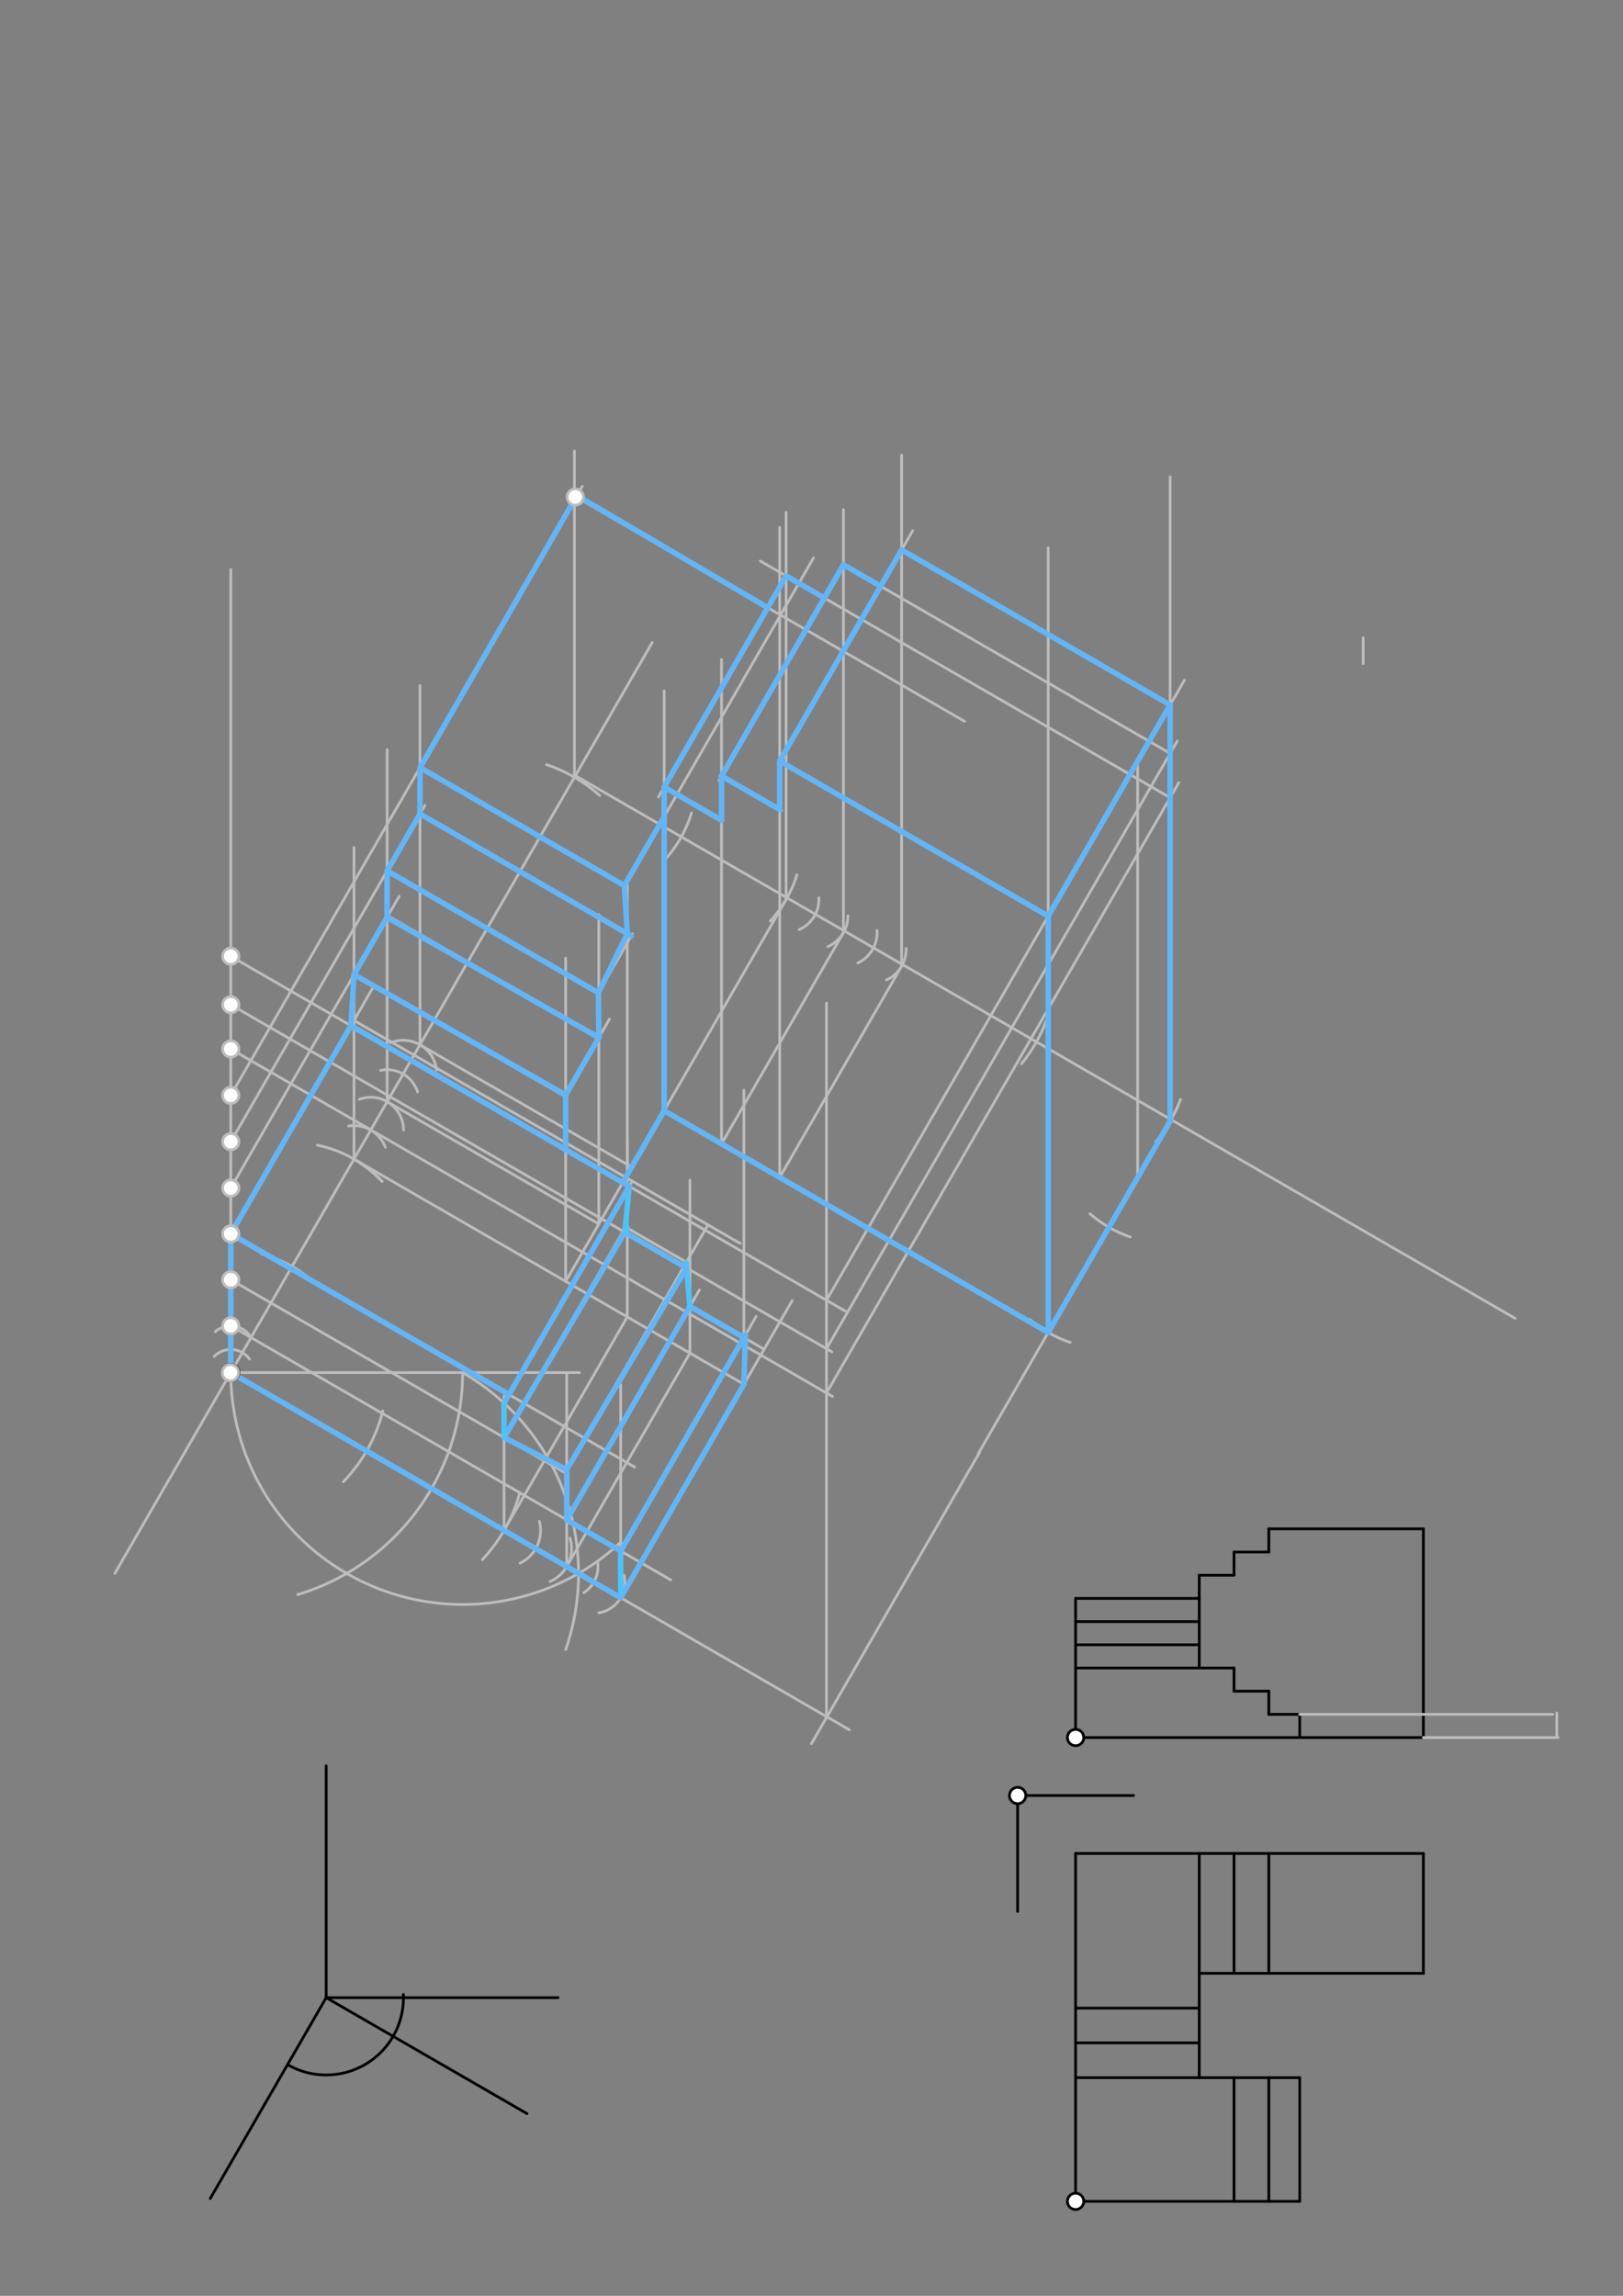 <svg xmlns="http://www.w3.org/2000/svg" class="svg--816" height="100%" preserveAspectRatio="xMidYMid meet" viewBox="0 0 595.276 841.89" width="100%"><rect x="0" y="0" width="595.276" height="841.89" fill="#808080" stroke="none"/><defs><marker id="marker-arrow" markerHeight="16" markerUnits="userSpaceOnUse" markerWidth="24" orient="auto-start-reverse" refX="24" refY="4" viewBox="0 0 24 8"><path d="M 0 0 L 24 4 L 0 8 z" stroke="inherit"></path></marker></defs><g class="aux-layer--949"></g><g class="main-layer--75a"><g class="element--733"><line stroke="#000000" stroke-dasharray="none" stroke-linecap="round" stroke-width="1" x1="119.636" x2="119.636" y1="647.522" y2="732.561"></line></g><g class="element--733"><line stroke="#000000" stroke-dasharray="none" stroke-linecap="round" stroke-width="1" x1="119.636" x2="204.675" y1="732.561" y2="732.561"></line></g><g class="element--733"><line stroke="#000000" stroke-dasharray="none" stroke-linecap="round" stroke-width="1" x1="119.636" x2="193.282" y1="732.561" y2="775.081"></line></g><g class="element--733"><line stroke="#000000" stroke-dasharray="none" stroke-linecap="round" stroke-width="1" x1="119.636" x2="77.116" y1="732.561" y2="806.207"></line></g><g class="element--733"><path d="M 144.185 746.734 A 28.346 28.346 0 0 1 105.463 757.11" fill="none" stroke="#000000" stroke-dasharray="none" stroke-linecap="round" stroke-width="1"></path></g><g class="element--733"><path d="M 144.185 746.734 A 28.346 28.346 0 0 0 147.957 731.37" fill="none" stroke="#000000" stroke-dasharray="none" stroke-linecap="round" stroke-width="1"></path></g><g class="element--733"><line stroke="#000000" stroke-dasharray="none" stroke-linecap="round" stroke-width="1" x1="394.5" x2="394.5" y1="807.25" y2="679.691"></line></g><g class="element--733"><line stroke="#000000" stroke-dasharray="none" stroke-linecap="round" stroke-width="1" x1="394.5" x2="522.059" y1="679.691" y2="679.691"></line></g><g class="element--733"><line stroke="#000000" stroke-dasharray="none" stroke-linecap="round" stroke-width="1" x1="394.5" x2="522.059" y1="637.171" y2="637.171"></line></g><g class="element--733"><line stroke="#000000" stroke-dasharray="none" stroke-linecap="round" stroke-width="1" x1="394.5" x2="394.5" y1="637.171" y2="586.148"></line></g><g class="element--733"><line stroke="#000000" stroke-dasharray="none" stroke-linecap="round" stroke-width="1" x1="394.5" x2="452.61" y1="611.659" y2="611.659"></line></g><g class="element--733"><line stroke="#000000" stroke-dasharray="none" stroke-linecap="round" stroke-width="1" x1="522.059" x2="522.059" y1="723.628" y2="679.691"></line></g><g class="element--733"><line stroke="#000000" stroke-dasharray="none" stroke-linecap="round" stroke-width="1" x1="439.854" x2="439.854" y1="679.691" y2="761.896"></line></g><g class="element--733"><line stroke="#000000" stroke-dasharray="none" stroke-linecap="round" stroke-width="1" x1="439.854" x2="522.059" y1="723.628" y2="723.628"></line></g><g class="element--733"><line stroke="#000000" stroke-dasharray="none" stroke-linecap="round" stroke-width="1" x1="394.5" x2="476.705" y1="761.896" y2="761.896"></line></g><g class="element--733"><line stroke="#000000" stroke-dasharray="none" stroke-linecap="round" stroke-width="1" x1="476.705" x2="476.705" y1="761.896" y2="807.25"></line></g><g class="element--733"><line stroke="#000000" stroke-dasharray="none" stroke-linecap="round" stroke-width="1" x1="476.705" x2="394.5" y1="807.25" y2="807.25"></line></g><g class="element--733"><line stroke="#000000" stroke-dasharray="none" stroke-linecap="round" stroke-width="1" x1="465.366" x2="465.366" y1="761.896" y2="807.25"></line></g><g class="element--733"><line stroke="#000000" stroke-dasharray="none" stroke-linecap="round" stroke-width="1" x1="452.61" x2="452.61" y1="761.896" y2="807.25"></line></g><g class="element--733"><line stroke="#000000" stroke-dasharray="none" stroke-linecap="round" stroke-width="1" x1="394.5" x2="439.854" y1="749.14" y2="749.14"></line></g><g class="element--733"><line stroke="#000000" stroke-dasharray="none" stroke-linecap="round" stroke-width="1" x1="394.5" x2="439.854" y1="736.384" y2="736.384"></line></g><g class="element--733"><line stroke="#000000" stroke-dasharray="none" stroke-linecap="round" stroke-width="1" x1="452.61" x2="452.61" y1="723.628" y2="679.691"></line></g><g class="element--733"><line stroke="#000000" stroke-dasharray="none" stroke-linecap="round" stroke-width="1" x1="465.366" x2="465.366" y1="723.628" y2="679.691"></line></g><g class="element--733"><line stroke="#000000" stroke-dasharray="none" stroke-linecap="round" stroke-width="1" x1="394.5" x2="439.854" y1="586.148" y2="586.148"></line></g><g class="element--733"><line stroke="#000000" stroke-dasharray="none" stroke-linecap="round" stroke-width="1" x1="439.854" x2="439.854" y1="611.659" y2="586.148"></line></g><g class="element--733"><line stroke="#000000" stroke-dasharray="none" stroke-linecap="round" stroke-width="1" x1="439.854" x2="439.854" y1="586.148" y2="577.644"></line></g><g class="element--733"><line stroke="#000000" stroke-dasharray="none" stroke-linecap="round" stroke-width="1" x1="439.854" x2="452.61" y1="577.644" y2="577.644"></line></g><g class="element--733"><line stroke="#000000" stroke-dasharray="none" stroke-linecap="round" stroke-width="1" x1="452.61" x2="452.61" y1="577.644" y2="569.14"></line></g><g class="element--733"><line stroke="#000000" stroke-dasharray="none" stroke-linecap="round" stroke-width="1" x1="452.61" x2="465.366" y1="569.14" y2="569.14"></line></g><g class="element--733"><line stroke="#000000" stroke-dasharray="none" stroke-linecap="round" stroke-width="1" x1="465.366" x2="465.366" y1="569.14" y2="560.636"></line></g><g class="element--733"><line stroke="#000000" stroke-dasharray="none" stroke-linecap="round" stroke-width="1" x1="465.366" x2="522.059" y1="560.636" y2="560.636"></line></g><g class="element--733"><line stroke="#000000" stroke-dasharray="none" stroke-linecap="round" stroke-width="1" x1="452.61" x2="452.61" y1="611.659" y2="620.163"></line></g><g class="element--733"><line stroke="#000000" stroke-dasharray="none" stroke-linecap="round" stroke-width="1" x1="452.61" x2="465.366" y1="620.163" y2="620.163"></line></g><g class="element--733"><line stroke="#000000" stroke-dasharray="none" stroke-linecap="round" stroke-width="1" x1="465.366" x2="465.366" y1="620.163" y2="628.667"></line></g><g class="element--733"><line stroke="#000000" stroke-dasharray="none" stroke-linecap="round" stroke-width="1" x1="465.366" x2="476.705" y1="628.667" y2="628.667"></line></g><g class="element--733"><line stroke="#000000" stroke-dasharray="none" stroke-linecap="round" stroke-width="1" x1="476.705" x2="476.705" y1="628.667" y2="637.171"></line></g><g class="element--733"><line stroke="#000000" stroke-dasharray="none" stroke-linecap="round" stroke-width="1" x1="394.5" x2="439.854" y1="594.652" y2="594.652"></line></g><g class="element--733"><line stroke="#000000" stroke-dasharray="none" stroke-linecap="round" stroke-width="1" x1="439.854" x2="394.5" y1="603.156" y2="603.156"></line></g><g class="element--733"><line stroke="#000000" stroke-dasharray="none" stroke-linecap="round" stroke-width="1" x1="522.059" x2="522.059" y1="560.636" y2="637.171"></line></g><g class="element--733"><line stroke="#000000" stroke-dasharray="none" stroke-linecap="round" stroke-width="1" x1="373.24" x2="415.76" y1="658.431" y2="658.431"></line></g><g class="element--733"><line stroke="#000000" stroke-dasharray="none" stroke-linecap="round" stroke-width="1" x1="373.24" x2="373.24" y1="658.431" y2="700.951"></line></g><g class="element--733"><line stroke="#BDBDBD" stroke-dasharray="none" stroke-linecap="round" stroke-width="1" x1="84.637" x2="84.637" y1="503.338" y2="208.812"></line></g><g class="element--733"><line stroke="#BDBDBD" stroke-dasharray="none" stroke-linecap="round" stroke-width="1" x1="84.637" x2="212.5" y1="503.338" y2="503.338"></line></g><g class="element--733"><path d="M 169.677 503.338 A 85.039 85.039 0 0 1 109.182 584.758" fill="none" stroke="#BDBDBD" stroke-dasharray="none" stroke-linecap="round" stroke-width="1"></path></g><g class="element--733"><path d="M 84.637 503.338 A 85.039 85.039 0 0 0 227.688 565.517" fill="none" stroke="#BDBDBD" stroke-dasharray="none" stroke-linecap="round" stroke-width="1"></path></g><g class="element--733"><path d="M 169.677 503.338 A 85.039 85.039 0 0 1 207.484 604.899" fill="none" stroke="#BDBDBD" stroke-dasharray="none" stroke-linecap="round" stroke-width="1"></path></g><g class="element--733"><line stroke="#BDBDBD" stroke-dasharray="none" stroke-linecap="round" stroke-width="1" x1="84.637" x2="212.197" y1="503.338" y2="576.984"></line></g><g class="element--733"><line stroke="#BDBDBD" stroke-dasharray="none" stroke-linecap="round" stroke-width="1" x1="84.637" x2="42.118" y1="503.338" y2="576.984"></line></g><g class="element--733"><line stroke="#BDBDBD" stroke-dasharray="none" stroke-linecap="round" stroke-width="1" x1="84.637" x2="239.218" y1="503.338" y2="235.597"></line></g><g class="element--733"><line stroke="#BDBDBD" stroke-dasharray="none" stroke-linecap="round" stroke-width="1" x1="212.197" x2="311.514" y1="576.984" y2="634.325"></line></g><g class="element--733"><path d="M 140.405 517.405 A 57.514 57.514 0 0 1 125.94 543.362" fill="none" stroke="#BDBDBD" stroke-dasharray="none" stroke-linecap="round" stroke-width="1"></path></g><g class="element--733"><path d="M 190.657 547.312 A 58.235 58.235 0 0 1 176.911 571.944" fill="none" stroke="#BDBDBD" stroke-dasharray="none" stroke-linecap="round" stroke-width="1"></path></g><g class="element--733"><path d="M 197.835 557.873 A 13.38 13.38 0 0 1 190.741 573.239" fill="none" stroke="#BDBDBD" stroke-dasharray="none" stroke-linecap="round" stroke-width="1"></path></g><g class="element--733"><path d="M 209.042 564.065 A 13.149 13.149 0 0 1 201.738 579.947" fill="none" stroke="#BDBDBD" stroke-dasharray="none" stroke-linecap="round" stroke-width="1"></path></g><g class="element--733"><path d="M 219.146 572.507 A 11.464 11.464 0 0 1 214.143 584.06" fill="none" stroke="#BDBDBD" stroke-dasharray="none" stroke-linecap="round" stroke-width="1"></path></g><g class="element--733"><path d="M 228.888 577.661 A 11.395 11.395 0 0 1 219.63 591.452" fill="none" stroke="#BDBDBD" stroke-dasharray="none" stroke-linecap="round" stroke-width="1"></path></g><g class="element--733"><path d="M 107.102 464.428 A 44.928 44.928 0 0 1 115.594 470.776" fill="none" stroke="#BDBDBD" stroke-dasharray="none" stroke-linecap="round" stroke-width="1"></path></g><g class="element--733"><path d="M 115.594 470.776 A 44.928 44.928 0 0 0 96.001 459.87" fill="none" stroke="#BDBDBD" stroke-dasharray="none" stroke-linecap="round" stroke-width="1"></path></g><g class="element--733"><path d="M 129.83 425.061 A 45.458 45.458 0 0 1 140.158 433.225" fill="none" stroke="#BDBDBD" stroke-dasharray="none" stroke-linecap="round" stroke-width="1"></path></g><g class="element--733"><path d="M 140.158 433.225 A 45.458 45.458 0 0 0 116.385 419.929" fill="none" stroke="#BDBDBD" stroke-dasharray="none" stroke-linecap="round" stroke-width="1"></path></g><g class="element--733"><path d="M 141.333 420.708 A 12.299 12.299 0 0 0 127.868 412.92" fill="none" stroke="#BDBDBD" stroke-dasharray="none" stroke-linecap="round" stroke-width="1"></path></g><g class="element--733"><path d="M 148 414.375 A 12.02 12.02 0 0 0 131.787 403.145" fill="none" stroke="#BDBDBD" stroke-dasharray="none" stroke-linecap="round" stroke-width="1"></path></g><g class="element--733"><path d="M 153.154 400.408 A 11.728 11.728 0 0 0 139.595 392.52" fill="none" stroke="#BDBDBD" stroke-dasharray="none" stroke-linecap="round" stroke-width="1"></path></g><g class="element--733"><path d="M 143.154 382.408 A 12.364 12.364 0 0 1 160.134 392.41" fill="none" stroke="#BDBDBD" stroke-dasharray="none" stroke-linecap="round" stroke-width="1"></path></g><g class="element--733"><path d="M 220 291.75 A 56.719 56.719 0 0 0 200.449 280.401" fill="none" stroke="#BDBDBD" stroke-dasharray="none" stroke-linecap="round" stroke-width="1"></path></g><g class="element--733"><line stroke="#BDBDBD" stroke-dasharray="none" stroke-linecap="round" stroke-width="1" x1="211.18" x2="555.717" y1="284.525" y2="483.443"></line></g><g class="element--733"><path d="M 253.625 298.113 A 44.895 44.895 0 0 1 243.966 315.151" fill="none" stroke="#BDBDBD" stroke-dasharray="none" stroke-linecap="round" stroke-width="1"></path></g><g class="element--733"><path d="M 292.292 320.779 A 44.755 44.755 0 0 1 282.539 337.728" fill="none" stroke="#BDBDBD" stroke-dasharray="none" stroke-linecap="round" stroke-width="1"></path></g><g class="element--733"><path d="M 300.333 329.167 A 12.033 12.033 0 0 1 293.161 340.866" fill="none" stroke="#BDBDBD" stroke-dasharray="none" stroke-linecap="round" stroke-width="1"></path></g><g class="element--733"><path d="M 311 335.833 A 12.259 12.259 0 0 1 303.64 347.104" fill="none" stroke="#BDBDBD" stroke-dasharray="none" stroke-linecap="round" stroke-width="1"></path></g><g class="element--733"><path d="M 321.667 341.167 A 12.337 12.337 0 0 1 314.639 353.145" fill="none" stroke="#BDBDBD" stroke-dasharray="none" stroke-linecap="round" stroke-width="1"></path></g><g class="element--733"><path d="M 332.333 347.833 A 12.296 12.296 0 0 1 325.094 359.375" fill="none" stroke="#BDBDBD" stroke-dasharray="none" stroke-linecap="round" stroke-width="1"></path></g><g class="element--733"><path d="M 383.667 374.5 A 56.692 56.692 0 0 1 374.66 390.099" fill="none" stroke="#BDBDBD" stroke-dasharray="none" stroke-linecap="round" stroke-width="1"></path></g><g class="element--733"><path d="M 433 403.167 A 57.028 57.028 0 0 1 423.954 418.735" fill="none" stroke="#BDBDBD" stroke-dasharray="none" stroke-linecap="round" stroke-width="1"></path></g><g class="element--733"><line stroke="#BDBDBD" stroke-dasharray="none" stroke-linecap="round" stroke-width="1" x1="429.175" x2="358.826" y1="411.173" y2="533.02"></line></g><g class="element--733"><path d="M 414.556 453.611 A 44.886 44.886 0 0 1 399.768 445.084" fill="none" stroke="#BDBDBD" stroke-dasharray="none" stroke-linecap="round" stroke-width="1"></path></g><g class="element--733"><path d="M 392.556 492.278 A 44.549 44.549 0 0 1 377.698 483.833" fill="none" stroke="#BDBDBD" stroke-dasharray="none" stroke-linecap="round" stroke-width="1"></path></g><g class="element--733"><line stroke="#BDBDBD" stroke-dasharray="none" stroke-linecap="round" stroke-width="1" x1="227.65" x2="290.561" y1="585.906" y2="476.94"></line></g><g class="element--733"><line stroke="#BDBDBD" stroke-dasharray="none" stroke-linecap="round" stroke-width="1" x1="129.83" x2="272.843" y1="425.061" y2="507.629"></line></g><g class="element--733"><line stroke="#BDBDBD" stroke-dasharray="none" stroke-linecap="round" stroke-width="1" x1="288.32" x2="207.47" y1="329.85" y2="469.886"></line></g><g class="element--733"><line stroke="#BDBDBD" stroke-dasharray="none" stroke-linecap="round" stroke-width="1" x1="384.458" x2="243.602" y1="488.625" y2="407.302"></line></g><g class="element--733"><line stroke="#BDBDBD" stroke-dasharray="none" stroke-linecap="round" stroke-width="1" x1="207.853" x2="253.046" y1="574.476" y2="496.199"></line></g><g class="element--733"><line stroke="#BDBDBD" stroke-dasharray="none" stroke-linecap="round" stroke-width="1" x1="184.879" x2="230.072" y1="561.212" y2="482.935"></line></g><g class="element--733"><line stroke="#BDBDBD" stroke-dasharray="none" stroke-linecap="round" stroke-width="1" x1="141.99" x2="219.629" y1="404" y2="448.825"></line></g><g class="element--733"><line stroke="#BDBDBD" stroke-dasharray="none" stroke-linecap="round" stroke-width="1" x1="154.036" x2="231.675" y1="383.136" y2="427.961"></line></g><g class="element--733"><line stroke="#BDBDBD" stroke-dasharray="none" stroke-linecap="round" stroke-width="1" x1="309.358" x2="264.64" y1="341.996" y2="419.449"></line></g><g class="element--733"><line stroke="#BDBDBD" stroke-dasharray="none" stroke-linecap="round" stroke-width="1" x1="330.69" x2="285.973" y1="354.313" y2="431.765"></line></g><g class="element--733"><line stroke="#BDBDBD" stroke-dasharray="none" stroke-linecap="round" stroke-width="1" x1="522.059" x2="571.5" y1="637.171" y2="637.171"></line></g><g class="element--733"><line stroke="#BDBDBD" stroke-dasharray="none" stroke-linecap="round" stroke-width="1" x1="476.705" x2="569.5" y1="628.667" y2="628.667"></line></g><g class="element--733"><line stroke="#BDBDBD" stroke-dasharray="none" stroke-linecap="round" stroke-width="1" x1="571" x2="571" y1="636.671" y2="628.167"></line></g><g class="element--733"><path d="M 91.5 498.375 A 8.469 8.469 0 0 0 78.563 497.436" fill="none" stroke="#BDBDBD" stroke-dasharray="none" stroke-linecap="round" stroke-width="1"></path></g><g class="element--733"><path d="M 92.083 490.442 A 8.662 8.662 0 0 0 78.959 488.328" fill="none" stroke="#BDBDBD" stroke-dasharray="none" stroke-linecap="round" stroke-width="1"></path></g><g class="element--733"><line stroke="#BDBDBD" stroke-dasharray="none" stroke-linecap="round" stroke-width="1" x1="227.65" x2="227.65" y1="585.906" y2="507.75"></line></g><g class="element--733"><line stroke="#BDBDBD" stroke-dasharray="none" stroke-linecap="round" stroke-width="1" x1="84.637" x2="232.752" y1="452.476" y2="537.99"></line></g><g class="element--733"><line stroke="#BDBDBD" stroke-dasharray="none" stroke-linecap="round" stroke-width="1" x1="129.83" x2="129.83" y1="425.061" y2="310.75"></line></g><g class="element--733"><line stroke="#BDBDBD" stroke-dasharray="none" stroke-linecap="round" stroke-width="1" x1="84.637" x2="136.922" y1="452.476" y2="361.917"></line></g><g class="element--733"><line stroke="#BDBDBD" stroke-dasharray="none" stroke-linecap="round" stroke-width="1" x1="272.843" x2="272.843" y1="507.629" y2="399.75"></line></g><g class="element--733"><line stroke="#BDBDBD" stroke-dasharray="none" stroke-linecap="round" stroke-width="1" x1="129.83" x2="271.51" y1="374.2" y2="455.998"></line></g><g class="element--733"><line stroke="#BDBDBD" stroke-dasharray="none" stroke-linecap="round" stroke-width="1" x1="84.637" x2="245.991" y1="486.207" y2="579.364"></line></g><g class="element--733"><line stroke="#BDBDBD" stroke-dasharray="none" stroke-linecap="round" stroke-width="1" x1="207.853" x2="207.853" y1="574.476" y2="503.338"></line></g><g class="element--733"><line stroke="#BDBDBD" stroke-dasharray="none" stroke-linecap="round" stroke-width="1" x1="253.046" x2="253.046" y1="496.199" y2="432.75"></line></g><g class="element--733"><line stroke="#BDBDBD" stroke-dasharray="none" stroke-linecap="round" stroke-width="1" x1="230.072" x2="230.072" y1="482.935" y2="417.75"></line></g><g class="element--733"><line stroke="#BDBDBD" stroke-dasharray="none" stroke-linecap="round" stroke-width="1" x1="84.637" x2="207.196" y1="469.285" y2="540.044"></line></g><g class="element--733"><line stroke="#BDBDBD" stroke-dasharray="none" stroke-linecap="round" stroke-width="1" x1="227.65" x2="277.294" y1="568.775" y2="482.789"></line></g><g class="element--733"><line stroke="#BDBDBD" stroke-dasharray="none" stroke-linecap="round" stroke-width="1" x1="207.853" x2="256.53" y1="557.346" y2="473.035"></line></g><g class="element--733"><line stroke="#BDBDBD" stroke-dasharray="none" stroke-linecap="round" stroke-width="1" x1="207.196" x2="259.668" y1="540.044" y2="449.161"></line></g><g class="element--733"><line stroke="#BDBDBD" stroke-dasharray="none" stroke-linecap="round" stroke-width="1" x1="184.879" x2="184.879" y1="561.212" y2="511.951"></line></g><g class="element--733"><line stroke="#BDBDBD" stroke-dasharray="none" stroke-linecap="round" stroke-width="1" x1="184.879" x2="229.44" y1="527.159" y2="449.978"></line></g><g class="element--733"><line stroke="#BDBDBD" stroke-dasharray="none" stroke-linecap="round" stroke-width="1" x1="184.879" x2="231.883" y1="514.534" y2="433.12"></line></g><g class="element--733"><line stroke="#BDBDBD" stroke-dasharray="none" stroke-linecap="round" stroke-width="1" x1="229.44" x2="251.757" y1="449.978" y2="462.863"></line></g><g class="element--733"><line stroke="#BDBDBD" stroke-dasharray="none" stroke-linecap="round" stroke-width="1" x1="253.046" x2="280.26" y1="479.069" y2="494.781"></line></g><g class="element--733"><line stroke="#BDBDBD" stroke-dasharray="none" stroke-linecap="round" stroke-width="1" x1="141.99" x2="141.99" y1="404" y2="274.875"></line></g><g class="element--733"><line stroke="#BDBDBD" stroke-dasharray="none" stroke-linecap="round" stroke-width="1" x1="154.036" x2="154.036" y1="383.136" y2="251.375"></line></g><g class="element--733"><line stroke="#BDBDBD" stroke-dasharray="none" stroke-linecap="round" stroke-width="1" x1="207.47" x2="207.47" y1="469.886" y2="351.375"></line></g><g class="element--733"><line stroke="#BDBDBD" stroke-dasharray="none" stroke-linecap="round" stroke-width="1" x1="219.629" x2="219.629" y1="448.825" y2="335.375"></line></g><g class="element--733"><line stroke="#BDBDBD" stroke-dasharray="none" stroke-linecap="round" stroke-width="1" x1="230.072" x2="230.072" y1="432.074" y2="322.875"></line></g><g class="element--733"><line stroke="#BDBDBD" stroke-dasharray="none" stroke-linecap="round" stroke-width="1" x1="84.637" x2="146.412" y1="435.668" y2="328.672"></line></g><g class="element--733"><line stroke="#BDBDBD" stroke-dasharray="none" stroke-linecap="round" stroke-width="1" x1="84.637" x2="155.841" y1="418.668" y2="295.34"></line></g><g class="element--733"><line stroke="#BDBDBD" stroke-dasharray="none" stroke-linecap="round" stroke-width="1" x1="129.83" x2="207.178" y1="357.391" y2="402.048"></line></g><g class="element--733"><line stroke="#BDBDBD" stroke-dasharray="none" stroke-linecap="round" stroke-width="1" x1="207.178" x2="223.543" y1="402.048" y2="373.705"></line></g><g class="element--733"><line stroke="#BDBDBD" stroke-dasharray="none" stroke-linecap="round" stroke-width="1" x1="219.629" x2="142.281" y1="380.483" y2="335.826"></line></g><g class="element--733"><line stroke="#BDBDBD" stroke-dasharray="none" stroke-linecap="round" stroke-width="1" x1="141.99" x2="219.477" y1="319.331" y2="364.068"></line></g><g class="element--733"><line stroke="#BDBDBD" stroke-dasharray="none" stroke-linecap="round" stroke-width="1" x1="219.477" x2="231.981" y1="364.068" y2="342.411"></line></g><g class="element--733"><line stroke="#BDBDBD" stroke-dasharray="none" stroke-linecap="round" stroke-width="1" x1="154.036" x2="231.523" y1="298.467" y2="343.204"></line></g><g class="element--733"><line stroke="#BDBDBD" stroke-dasharray="none" stroke-linecap="round" stroke-width="1" x1="84.637" x2="156.869" y1="401.668" y2="276.558"></line></g><g class="element--733"><line stroke="#BDBDBD" stroke-dasharray="none" stroke-linecap="round" stroke-width="1" x1="154.036" x2="228.993" y1="281.467" y2="324.743"></line></g><g class="element--733"><line stroke="#BDBDBD" stroke-dasharray="none" stroke-linecap="round" stroke-width="1" x1="210.68" x2="210.68" y1="285.025" y2="165.375"></line></g><g class="element--733"><line stroke="#BDBDBD" stroke-dasharray="none" stroke-linecap="round" stroke-width="1" x1="154.036" x2="213.578" y1="281.467" y2="178.337"></line></g><g class="element--733"><line stroke="#BDBDBD" stroke-dasharray="none" stroke-linecap="round" stroke-width="1" x1="228.993" x2="298.371" y1="324.743" y2="204.578"></line></g><g class="element--733"><line stroke="#BDBDBD" stroke-dasharray="none" stroke-linecap="round" stroke-width="1" x1="211.5" x2="353.75" y1="182.375" y2="264.503"></line></g><g class="element--733"><line stroke="#BDBDBD" stroke-dasharray="none" stroke-linecap="round" stroke-width="1" x1="243.602" x2="243.602" y1="407.302" y2="253.375"></line></g><g class="element--733"><line stroke="#BDBDBD" stroke-dasharray="none" stroke-linecap="round" stroke-width="1" x1="288.32" x2="288.32" y1="329.85" y2="187.875"></line></g><g class="element--733"><line stroke="#BDBDBD" stroke-dasharray="none" stroke-linecap="round" stroke-width="1" x1="264.64" x2="264.64" y1="419.449" y2="241.875"></line></g><g class="element--733"><line stroke="#BDBDBD" stroke-dasharray="none" stroke-linecap="round" stroke-width="1" x1="309.358" x2="309.358" y1="341.996" y2="186.875"></line></g><g class="element--733"><line stroke="#BDBDBD" stroke-dasharray="none" stroke-linecap="round" stroke-width="1" x1="285.973" x2="285.973" y1="431.765" y2="193.375"></line></g><g class="element--733"><line stroke="#BDBDBD" stroke-dasharray="none" stroke-linecap="round" stroke-width="1" x1="330.69" x2="330.69" y1="354.313" y2="166.875"></line></g><g class="element--733"><line stroke="#BDBDBD" stroke-dasharray="none" stroke-linecap="round" stroke-width="1" x1="384.458" x2="384.458" y1="488.625" y2="200.875"></line></g><g class="element--733"><line stroke="#BDBDBD" stroke-dasharray="none" stroke-linecap="round" stroke-width="1" x1="429.175" x2="429.175" y1="411.173" y2="174.875"></line></g><g class="element--733"><line stroke="#BDBDBD" stroke-dasharray="none" stroke-linecap="round" stroke-width="1" x1="359.326" x2="297.613" y1="532.52" y2="639.41"></line></g><g class="element--733"><line stroke="#BDBDBD" stroke-dasharray="none" stroke-linecap="round" stroke-width="1" x1="303.132" x2="303.132" y1="629.485" y2="367.875"></line></g><g class="element--733"><line stroke="#BDBDBD" stroke-dasharray="none" stroke-linecap="round" stroke-width="1" x1="84.637" x2="310.733" y1="350.668" y2="481.204"></line></g><g class="element--733"><line stroke="#BDBDBD" stroke-dasharray="none" stroke-linecap="round" stroke-width="1" x1="303.132" x2="434.401" y1="476.816" y2="249.452"></line></g><g class="element--733"><line stroke="#BDBDBD" stroke-dasharray="none" stroke-linecap="round" stroke-width="1" x1="384.458" x2="285.525" y1="335.956" y2="278.837"></line></g><g class="element--733"><line stroke="#BDBDBD" stroke-dasharray="none" stroke-linecap="round" stroke-width="1" x1="417.258" x2="417.258" y1="431.484" y2="280.45"></line></g><g class="element--733"><line stroke="#BDBDBD" stroke-dasharray="none" stroke-linecap="round" stroke-width="1" x1="285.973" x2="334.75" y1="279.096" y2="194.612"></line></g><g class="element--733"><line stroke="#BDBDBD" stroke-dasharray="none" stroke-linecap="round" stroke-width="1" x1="330.69" x2="429.175" y1="201.643" y2="258.503"></line></g><g class="element--733"><line stroke="#BDBDBD" stroke-dasharray="none" stroke-linecap="round" stroke-width="1" x1="84.637" x2="305.083" y1="368.439" y2="495.714"></line></g><g class="element--733"><line stroke="#BDBDBD" stroke-dasharray="none" stroke-linecap="round" stroke-width="1" x1="303.132" x2="431.795" y1="494.587" y2="271.736"></line></g><g class="element--733"><line stroke="#BDBDBD" stroke-dasharray="none" stroke-linecap="round" stroke-width="1" x1="429.175" x2="309.194" y1="276.275" y2="207.003"></line></g><g class="element--733"><line stroke="#BDBDBD" stroke-dasharray="none" stroke-linecap="round" stroke-width="1" x1="309.358" x2="263.678" y1="207.098" y2="286.217"></line></g><g class="element--733"><line stroke="#BDBDBD" stroke-dasharray="none" stroke-linecap="round" stroke-width="1" x1="84.637" x2="305.343" y1="384.668" y2="512.093"></line></g><g class="element--733"><line stroke="#BDBDBD" stroke-dasharray="none" stroke-linecap="round" stroke-width="1" x1="303.132" x2="432.354" y1="510.816" y2="286.997"></line></g><g class="element--733"><line stroke="#BDBDBD" stroke-dasharray="none" stroke-linecap="round" stroke-width="1" x1="429.175" x2="278.85" y1="292.503" y2="205.713"></line></g><g class="element--733"><line stroke="#BDBDBD" stroke-dasharray="none" stroke-linecap="round" stroke-width="1" x1="288.32" x2="241.488" y1="211.18" y2="292.296"></line></g><g class="element--733"><line stroke="#BDBDBD" stroke-dasharray="none" stroke-linecap="round" stroke-width="1" x1="243.602" x2="264.974" y1="288.633" y2="300.972"></line></g><g class="element--733"><line stroke="#BDBDBD" stroke-dasharray="none" stroke-linecap="round" stroke-width="1" x1="264.64" x2="286.664" y1="284.551" y2="297.266"></line></g><g class="element--733"><line stroke="#BDBDBD" stroke-dasharray="none" stroke-linecap="round" stroke-width="1" x1="500" x2="500" y1="243.375" y2="233.875"></line></g><g class="element--733"><line stroke="#64B5F6" stroke-dasharray="none" stroke-linecap="round" stroke-width="2" x1="227.65" x2="272.843" y1="585.906" y2="507.629"></line></g><g class="element--733"><line stroke="#64B5F6" stroke-dasharray="none" stroke-linecap="round" stroke-width="2" x1="272.843" x2="273.412" y1="507.629" y2="489.512"></line></g><g class="element--733"><line stroke="#64B5F6" stroke-dasharray="none" stroke-linecap="round" stroke-width="2" x1="273.412" x2="227.65" y1="489.512" y2="568.775"></line></g><g class="element--733"><line stroke="#4FC3F7" stroke-dasharray="none" stroke-linecap="round" stroke-width="2" x1="227.65" x2="227.65" y1="568.775" y2="585.906"></line></g><g class="element--733"><line stroke="#64B5F6" stroke-dasharray="none" stroke-linecap="round" stroke-width="2" x1="227.65" x2="207.853" y1="568.775" y2="557.346"></line></g><g class="element--733"><line stroke="#64B5F6" stroke-dasharray="none" stroke-linecap="round" stroke-width="2" x1="207.853" x2="253.046" y1="557.346" y2="479.069"></line></g><g class="element--733"><line stroke="#64B5F6" stroke-dasharray="none" stroke-linecap="round" stroke-width="2" x1="253.046" x2="272.843" y1="479.069" y2="490.499"></line></g><g class="element--733"><line stroke="#4FC3F7" stroke-dasharray="none" stroke-linecap="round" stroke-width="2" x1="253.046" x2="251.656" y1="479.069" y2="463.038"></line></g><g class="element--733"><line stroke="#64B5F6" stroke-dasharray="none" stroke-linecap="round" stroke-width="2" x1="251.823" x2="207.853" y1="464.964" y2="538.907"></line></g><g class="element--733"><line stroke="#64B5F6" stroke-dasharray="none" stroke-linecap="round" stroke-width="2" x1="207.853" x2="207.853" y1="538.907" y2="557.346"></line></g><g class="element--733"><line stroke="#64B5F6" stroke-dasharray="none" stroke-linecap="round" stroke-width="2" x1="207.853" x2="184.879" y1="538.907" y2="527.159"></line></g><g class="element--733"><line stroke="#64B5F6" stroke-dasharray="none" stroke-linecap="round" stroke-width="2" x1="184.879" x2="230.072" y1="527.159" y2="450.343"></line></g><g class="element--733"><line stroke="#64B5F6" stroke-dasharray="none" stroke-linecap="round" stroke-width="2" x1="229.166" x2="251.823" y1="451.883" y2="464.964"></line></g><g class="element--733"><line stroke="#4FC3F7" stroke-dasharray="none" stroke-linecap="round" stroke-width="2" x1="229.166" x2="230.775" y1="451.883" y2="435.04"></line></g><g class="element--733"><line stroke="#64B5F6" stroke-dasharray="none" stroke-linecap="round" stroke-width="2" x1="230.775" x2="184.879" y1="435.04" y2="514.534"></line></g><g class="element--733"><line stroke="#4FC3F7" stroke-dasharray="none" stroke-linecap="round" stroke-width="2" x1="184.879" x2="184.879" y1="514.534" y2="527.159"></line></g><g class="element--733"><line stroke="#64B5F6" stroke-dasharray="none" stroke-linecap="round" stroke-width="2" x1="186.69" x2="84.637" y1="511.397" y2="452.476"></line></g><g class="element--733"><line stroke="#64B5F6" stroke-dasharray="none" stroke-linecap="round" stroke-width="2" x1="84.637" x2="84.637" y1="452.476" y2="503.338"></line></g><g class="element--733"><line stroke="#64B5F6" stroke-dasharray="none" stroke-linecap="round" stroke-width="2" x1="84.637" x2="227.65" y1="503.338" y2="585.906"></line></g><g class="element--733"><line stroke="#64B5F6" stroke-dasharray="none" stroke-linecap="round" stroke-width="2" x1="84.637" x2="128.722" y1="452.476" y2="376.12"></line></g><g class="element--733"><line stroke="#64B5F6" stroke-dasharray="none" stroke-linecap="round" stroke-width="2" x1="128.722" x2="230.775" y1="376.12" y2="435.04"></line></g><g class="element--733"><line stroke="#64B5F6" stroke-dasharray="none" stroke-linecap="round" stroke-width="2" x1="128.722" x2="129.83" y1="376.12" y2="357.391"></line></g><g class="element--733"><line stroke="#64B5F6" stroke-dasharray="none" stroke-linecap="round" stroke-width="2" x1="129.83" x2="207.47" y1="357.391" y2="401.544"></line></g><g class="element--733"><line stroke="#64B5F6" stroke-dasharray="none" stroke-linecap="round" stroke-width="2" x1="207.47" x2="207.47" y1="401.544" y2="421.585"></line></g><g class="element--733"><line stroke="#64B5F6" stroke-dasharray="none" stroke-linecap="round" stroke-width="2" x1="129.83" x2="141.99" y1="357.391" y2="336.331"></line></g><g class="element--733"><line stroke="#64B5F6" stroke-dasharray="none" stroke-linecap="round" stroke-width="2" x1="141.952" x2="219.629" y1="336.396" y2="380.483"></line></g><g class="element--733"><line stroke="#64B5F6" stroke-dasharray="none" stroke-linecap="round" stroke-width="2" x1="207.47" x2="219.629" y1="401.544" y2="380.483"></line></g><g class="element--733"><line stroke="#64B5F6" stroke-dasharray="none" stroke-linecap="round" stroke-width="2" x1="141.952" x2="141.99" y1="336.396" y2="319.331"></line></g><g class="element--733"><line stroke="#64B5F6" stroke-dasharray="none" stroke-linecap="round" stroke-width="2" x1="141.99" x2="219.477" y1="319.331" y2="364.068"></line></g><g class="element--733"><line stroke="#64B5F6" stroke-dasharray="none" stroke-linecap="round" stroke-width="2" x1="219.477" x2="219.629" y1="364.068" y2="380.483"></line></g><g class="element--733"><line stroke="#64B5F6" stroke-dasharray="none" stroke-linecap="round" stroke-width="2" x1="141.99" x2="154.036" y1="319.331" y2="298.467"></line></g><g class="element--733"><line stroke="#64B5F6" stroke-dasharray="none" stroke-linecap="round" stroke-width="2" x1="154.036" x2="231.523" y1="298.467" y2="343.204"></line></g><g class="element--733"><line stroke="#64B5F6" stroke-dasharray="none" stroke-linecap="round" stroke-width="2" x1="219.477" x2="230.072" y1="364.068" y2="342.366"></line></g><g class="element--733"><line stroke="#64B5F6" stroke-dasharray="none" stroke-linecap="round" stroke-width="2" x1="154.036" x2="154.062" y1="298.467" y2="281.421"></line></g><g class="element--733"><line stroke="#64B5F6" stroke-dasharray="none" stroke-linecap="round" stroke-width="2" x1="154.062" x2="228.993" y1="281.482" y2="324.743"></line></g><g class="element--733"><line stroke="#64B5F6" stroke-dasharray="none" stroke-linecap="round" stroke-width="2" x1="228.993" x2="230.072" y1="324.743" y2="342.366"></line></g><g class="element--733"><line stroke="#64B5F6" stroke-dasharray="none" stroke-linecap="round" stroke-width="2" x1="228.993" x2="243.602" y1="324.743" y2="299.439"></line></g><g class="element--733"><line stroke="#64B5F6" stroke-dasharray="none" stroke-linecap="round" stroke-width="2" x1="228.385" x2="243.602" y1="433.66" y2="407.302"></line></g><g class="element--733"><line stroke="#64B5F6" stroke-dasharray="none" stroke-linecap="round" stroke-width="2" x1="243.602" x2="243.602" y1="407.302" y2="288.633"></line></g><g class="element--733"><line stroke="#64B5F6" stroke-dasharray="none" stroke-linecap="round" stroke-width="2" x1="243.602" x2="264.64" y1="288.633" y2="300.779"></line></g><g class="element--733"><line stroke="#64B5F6" stroke-dasharray="none" stroke-linecap="round" stroke-width="2" x1="264.64" x2="264.64" y1="300.779" y2="284.551"></line></g><g class="element--733"><line stroke="#64B5F6" stroke-dasharray="none" stroke-linecap="round" stroke-width="2" x1="264.64" x2="285.973" y1="284.551" y2="296.867"></line></g><g class="element--733"><line stroke="#64B5F6" stroke-dasharray="none" stroke-linecap="round" stroke-width="2" x1="285.973" x2="285.973" y1="296.867" y2="279.096"></line></g><g class="element--733"><line stroke="#64B5F6" stroke-dasharray="none" stroke-linecap="round" stroke-width="2" x1="285.973" x2="384.458" y1="279.096" y2="335.956"></line></g><g class="element--733"><line stroke="#64B5F6" stroke-dasharray="none" stroke-linecap="round" stroke-width="2" x1="384.458" x2="429.175" y1="335.956" y2="258.503"></line></g><g class="element--733"><line stroke="#64B5F6" stroke-dasharray="none" stroke-linecap="round" stroke-width="2" x1="429.175" x2="330.69" y1="258.503" y2="201.643"></line></g><g class="element--733"><line stroke="#64B5F6" stroke-dasharray="none" stroke-linecap="round" stroke-width="2" x1="330.69" x2="285.973" y1="201.643" y2="279.096"></line></g><g class="element--733"><line stroke="#64B5F6" stroke-dasharray="none" stroke-linecap="round" stroke-width="2" x1="322.995" x2="309.358" y1="214.972" y2="207.098"></line></g><g class="element--733"><line stroke="#64B5F6" stroke-dasharray="none" stroke-linecap="round" stroke-width="2" x1="309.358" x2="264.64" y1="207.098" y2="284.551"></line></g><g class="element--733"><line stroke="#64B5F6" stroke-dasharray="none" stroke-linecap="round" stroke-width="2" x1="302.33" x2="288.32" y1="219.269" y2="211.18"></line></g><g class="element--733"><line stroke="#64B5F6" stroke-dasharray="none" stroke-linecap="round" stroke-width="2" x1="288.32" x2="243.602" y1="211.18" y2="288.633"></line></g><g class="element--733"><line stroke="#64B5F6" stroke-dasharray="none" stroke-linecap="round" stroke-width="2" x1="281.588" x2="211" y1="222.84" y2="181.375"></line></g><g class="element--733"><line stroke="#64B5F6" stroke-dasharray="none" stroke-linecap="round" stroke-width="2" x1="154.062" x2="211.5" y1="281.482" y2="181.875"></line></g><g class="element--733"><line stroke="#64B5F6" stroke-dasharray="none" stroke-linecap="round" stroke-width="2" x1="243.602" x2="384.458" y1="407.302" y2="488.625"></line></g><g class="element--733"><line stroke="#64B5F6" stroke-dasharray="none" stroke-linecap="round" stroke-width="2" x1="384.458" x2="384.458" y1="488.625" y2="335.956"></line></g><g class="element--733"><line stroke="#64B5F6" stroke-dasharray="none" stroke-linecap="round" stroke-width="2" x1="384.458" x2="429.175" y1="488.625" y2="411.173"></line></g><g class="element--733"><line stroke="#64B5F6" stroke-dasharray="none" stroke-linecap="round" stroke-width="2" x1="429.175" x2="429.175" y1="258.503" y2="411.173"></line></g><g class="element--733"><circle cx="84.637" cy="503.338" r="3" stroke="#000000" stroke-width="1" fill="#ffffff"></circle>}</g><g class="element--733"><circle cx="394.5" cy="637.171" r="3" stroke="#000000" stroke-width="1" fill="#ffffff"></circle>}</g><g class="element--733"><circle cx="394.5" cy="807.25" r="3" stroke="#000000" stroke-width="1" fill="#ffffff"></circle>}</g><g class="element--733"><circle cx="373.24" cy="658.431" r="3" stroke="#000000" stroke-width="1" fill="#ffffff"></circle>}</g><g class="element--733"><circle cx="84.5" cy="503.375" r="3" stroke="#BDBDBD" stroke-width="1" fill="#ffffff"></circle>}</g><g class="element--733"><circle cx="84.637" cy="486.207" r="3" stroke="#BDBDBD" stroke-width="1" fill="#ffffff"></circle>}</g><g class="element--733"><circle cx="84.637" cy="469.285" r="3" stroke="#BDBDBD" stroke-width="1" fill="#ffffff"></circle>}</g><g class="element--733"><circle cx="84.637" cy="452.476" r="3" stroke="#BDBDBD" stroke-width="1" fill="#ffffff"></circle>}</g><g class="element--733"><circle cx="84.637" cy="435.668" r="3" stroke="#BDBDBD" stroke-width="1" fill="#ffffff"></circle>}</g><g class="element--733"><circle cx="84.637" cy="418.668" r="3" stroke="#BDBDBD" stroke-width="1" fill="#ffffff"></circle>}</g><g class="element--733"><circle cx="84.637" cy="401.668" r="3" stroke="#BDBDBD" stroke-width="1" fill="#ffffff"></circle>}</g><g class="element--733"><circle cx="84.637" cy="384.668" r="3" stroke="#BDBDBD" stroke-width="1" fill="#ffffff"></circle>}</g><g class="element--733"><circle cx="84.637" cy="368.439" r="3" stroke="#BDBDBD" stroke-width="1" fill="#ffffff"></circle>}</g><g class="element--733"><circle cx="84.637" cy="350.668" r="3" stroke="#BDBDBD" stroke-width="1" fill="#ffffff"></circle>}</g><g class="element--733"><circle cx="211" cy="182.25" r="3" stroke="#BDBDBD" stroke-width="1" fill="#ffffff"></circle>}</g></g><g class="snaps-layer--ac6"></g><g class="temp-layer--52d"></g></svg>